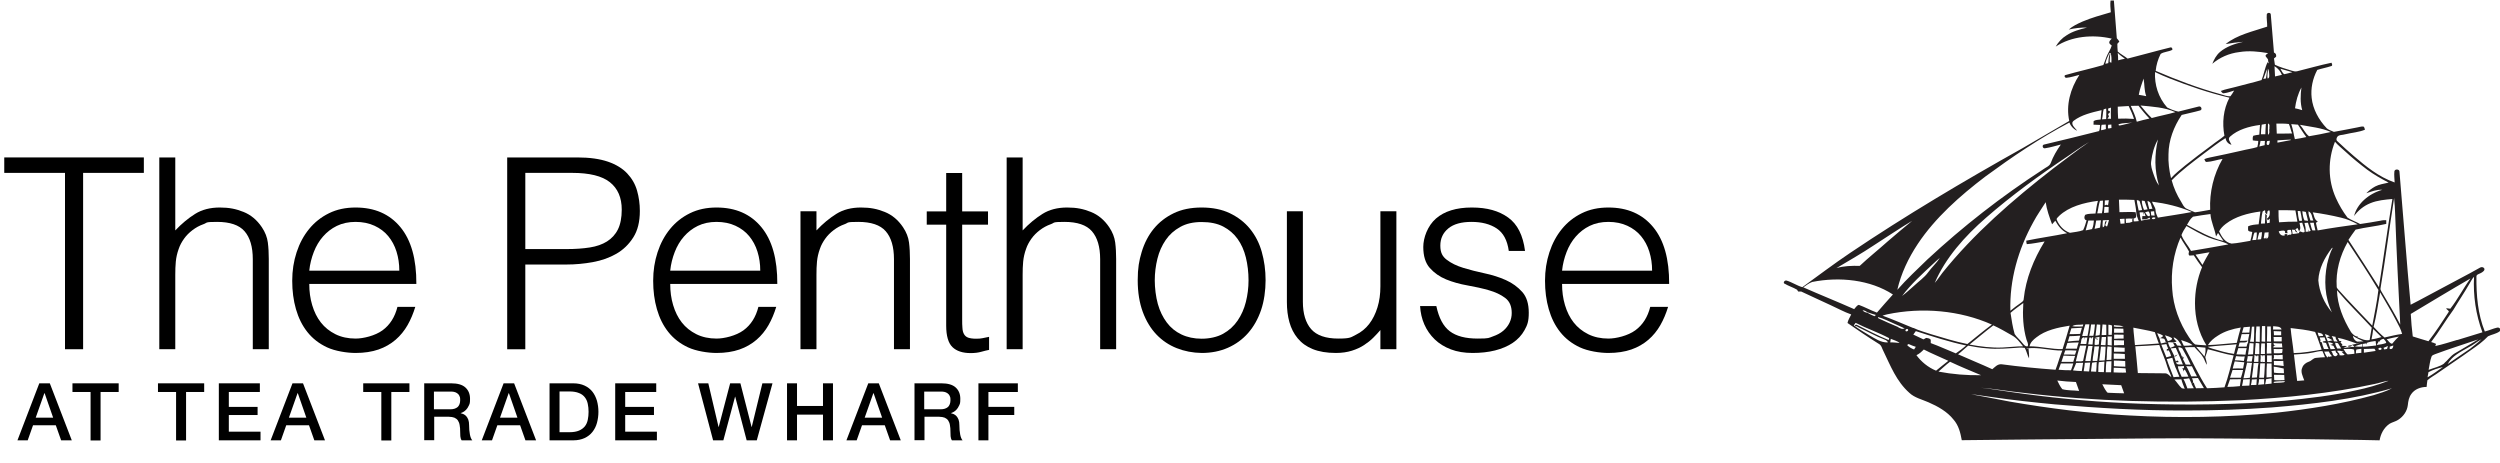 <?xml version="1.0" encoding="UTF-8"?>
<svg xmlns="http://www.w3.org/2000/svg" version="1.1" viewBox="0 0 1877 347.9">
  <defs>
    <style>
      .cls-1 {
        fill: #231f20;
      }

      .cls-2 {
        isolation: isolate;
      }
    </style>
  </defs>
  <!-- Generator: Adobe Illustrator 28.6.0, SVG Export Plug-In . SVG Version: 1.2.0 Build 709)  -->
  <g>
    <g id="Layer_1">
      <g>
        <path class="cls-1" d="M1708.1,259.2c.3,0,.7-.1,1.1,0-.4,0-.8.1-1.1,0Z"/>
        <path class="cls-1" d="M1339.6,212.8c3,1.9,6.6,2.9,9.6,4.7.2.3.7,1,.9,1.4.8,0,1.6,0,2.3,0,7.3,3.5,14.8,6.8,22.2,10.3,5.1,2.3,9.9,5,15.3,6.9-1,2.1-2.4,4.2-2.8,6.4,7.6,5.3,15.4,10.6,23.4,15.6,2.3,1.2,2.5,3.7,3.6,5.6,5.3,10.9,9.7,22.6,19.5,31.3,3.8,3.6,9.4,4.9,14.2,7,7.2,3.1,14.2,7.1,18.8,12.9,4,4.5,5.3,10.1,6.3,15.6,30.6-.3,61.2-.7,91.8-.9,33.9-.2,67.8-.8,101.7-.4,20.9.2,41.8.3,62.7.5,19.2.4,38.4.4,57.5.9.8-4.7,3.1-9.5,7.6-12.5,1.9-1.1,4.3-1.6,6.2-2.8,4.2-2.6,6.9-6.8,7.4-11.2.3-2.9.8-5.9,2.7-8.4,2.4-3.4,6.8-5.2,11.4-5.2.2-1.7.3-3.4.6-5,2.5-2.3,5.8-3.9,8.6-6,8-5.6,16.4-11.1,24.3-16.8,4.5-3.1,8.9-6.3,12.6-10.2,2.8-1.4,6.2-1.8,8.7-3.7,1.4-1.2,0-3.3-1.9-2.8-3.1.7-6,2.1-9.2,2.9-5.3-13.1-6.4-27.2-6.3-41.1-.2-1.8,2.2-2.1,3.5-2.9,1.3-.7,3.2-2,2.3-3.5-.7-1-2.2-1.1-3.2-.4-9.8,5.6-20.1,10.7-30.1,16.2-7.3,3.8-14.5,7.9-21.9,11.6-3.1-33.3-5.5-66.7-8.4-100.1-.1-1.8-3.6-2-3.8,0-.3,2.8.1,5.5.2,8.3-12-4.2-21.6-12.1-30.6-19.8-4.1-3.6-8.3-7.2-12.3-11.1-1.2-.8-.8-2.2-.3-3.1,1-2,4.2-1.5,6.2-2.2,4.9-1.2,10.1-1.5,14.7-3.4-.3-.9-.3-1.8-1.1-2.4-1.7-.2-3.2.5-4.8.7-5.8,1.1-11.5,2.3-17.4,3.3-1.8-.8-3.8-1.4-5.3-2.6-6.2-6.5-10.5-14.5-11.4-22.9-.8-7.1.7-14.4,4.2-21,3.4-1.1,6.9-1.7,10.2-2.8,1.7-.3.8-1.7.5-2.6-8.7,1.8-17.2,4.3-25.8,6.4-1.4.4-3-.1-4.3-.5-4.2-1.3-8.5-2.5-12.4-4.4-.3-1.5-.5-3.1-.7-4.7.5-.5,1.1-.9,1.6-1.3.2-1.2,0-2.6-1.6-3.1-.9-9.6-1.5-19.2-2.4-28.7-.1-1.5-2.7-1.5-3,0-.3,3.1.4,6.2.3,9.2-10.7,3.6-22.6,6.1-31.2,13.1,4.4-.8,8.7-1.4,13.2-1.7-6.3,1.4-12.7,3.6-17.4,7.6-2.9,2.5-4.5,5.7-5.8,8.9,5.5-4.7,12.6-7.9,20.3-8.8,7.2-1.2,14.6-.4,21.6.8-.7.5-1.5,1-1.9,1.7-.1,1.5,2.1,2.2,1.9,3.8,0,.9.4,1.6.7,2.3-.3-.2-.8-.7-1.1-1-2.1,4.3-2.7,9-4.5,13.4-6.6,2-13.3,3.4-20,5.3-3.5,1-7.2,1.5-10.6,2.9.6.7,1.1,2,2.4,1.7,2.7-.3,5.1-1.3,7.6-2-.9,1.5-1.7,2.9-2.8,4.3-2.5.2-4.8-.9-7.1-1.5-16.9-4.6-33.2-10.8-49-17.6.4-4.4,1.7-8.7,3.7-12.7,2.4-1.7,6.1-1.6,8.8-3.1.2-.7-.3-2.1-1.4-1.8-10.7,2.6-21.4,5.7-32.2,8.4-2.3-1.9-5.2-3.3-7.4-5.3-.3-2-.2-3.9-.3-5.8.5-.5,1-1.2,1.5-1.7-.5-.9-1.2-1.7-1.9-2.5-.7-9.4-1.4-18.9-2.2-28.3h-2.5c-.4,3,0,5.8.2,8.8-7.2,2.1-14.5,4.1-21.3,7-3.8,1.7-7.4,3.4-10.3,6,4.5-1.1,9.2-1.6,13.8-1.5-5.4,1.3-10.9,2.8-15.4,5.8-3.5,2.1-6.3,5.2-8.2,8.5,11.8-7.9,28-9.3,42.1-6-.8.9-1.9,1.7-1.9,3,.1,1,1.2,1.5,1.9,2.2-.9,3.1-3,5.8-4.1,8.8-.8,1.9-1.3,3.9-2.2,5.8-9.3,2.7-18.9,4.8-28.3,7.5-1.5.2-.7,2.3.6,2.1,3.3-.3,6.5-1.4,9.7-2.2-6.8,10.4-10.2,22.8-7.6,34.6-11.8,6.8-23.3,13.6-35,20.4-44.3,24.8-88,50.7-129.7,78.8-12.2,8.2-23.9,17.1-35.7,25.6-4.2-1.2-7.8-3.8-12-5-1.4-.2-2.8,1.7-1.2,2.6h0ZM1844.9,255.2c-5.5,1.6-10.8,3.4-16.5,4.6.1-.4.4-1.2.6-1.6-1.2-.6-2.4-1-3.7-1.4,6-7.9,10.9-16.3,16.7-24.2,3.8-6.4,8.2-12.8,11.9-19.3,1.2-1.8,2-3.9,3.6-5.5-.7,14.1,1.3,28.3,6.3,41.7-6.3,2-12.6,3.9-18.9,5.8h0ZM1837.8,273.2c3.1-5.9,9.8-9.1,15.7-12.5,3.5-1.7,6.2-4.2,9.6-6-2.6,2.6-5.6,4.7-8.5,7.1-5.7,3.7-11.1,7.7-16.8,11.5h0ZM1835.2,272.8c-3.3,2.5-7.8,3.3-11.8,4.9.7-3.3,1-6.8,2.2-10,.4-1,1.7-1.4,2.7-1.8,10.7-4,21.6-7.4,32.4-11.1-5.8,3.6-11.9,7.1-17.8,10.6-3.2,2-5.1,5.1-7.9,7.4h0ZM1822.6,283.3c.3-1.4.5-2.6.7-3.9,3.4-1.7,7-3,10.8-3.8-3.8,2.6-7.4,5.4-11.5,7.7h0ZM1810,235.7c14.9-8.9,29.7-17.9,44.8-26.6-5.4,7.4-9.4,15.4-15.1,22.7-.8-.1-2.2-.3-3-.4-.1,1.2,2.6,1.8,1.7,2.9-4.8,7.4-9.6,14.8-15.1,21.9-3.9-1.2-7.9-2.3-11.8-3.6-.7-5.6-1.2-11.2-1.5-16.9h0ZM1435.9,165.6c-6.3,5.2-12.6,10.4-18.8,15.8-6.8,6.1-14.1,11.9-20.8,18.2-5.9-.1-11.9,0-17.5,1.7,9.4-5.6,18.9-11,27.9-17,9.7-6.2,19.2-12.7,29.1-18.6ZM1577.9,82.5c-.4,2.4-.5,4.8-.7,7.2-1.8.3-3.8.2-5.3,1.2-.1.9-.1,1.8-.1,2.7,1.7.1,3.2.2,4.9.2,0,1.5-.1,3.1-.7,4.6-13.7,3.4-27.4,6.9-41.2,10.1-1.9.2-1.3,3.3.7,2.8,4-.6,7.9-1.8,11.8-2.8-3.1,4.4-5.8,9-7.6,13.9-.9,2.4-3.8,3.3-5.9,4.9-31.2,20.2-60.1,42.8-86.6,67.4-7.7,7.5-15.7,14.9-22.7,22.9,2.8-12.2,8.3-23.8,15.4-34.5,13-19.5,31.4-35.9,50.9-50.7,19.9-14.6,40.5-28.6,62.9-40.4.9,2.5,2.8,4.6,5.3,6l.3-.2c-1.7-2-5.2-5-2.3-7.2,5.8-4.4,13.6-6.2,20.9-7.9h0ZM1713.1,253v3.3c-1.9,0-4,0-5.9,0,0-1.1-.1-2.2-.2-3.3,2,0,4,0,6.1,0h0ZM1707.3,251.7c0-1-.1-2-.2-3.1,1.9.1,3.8.2,5.6.2,0,1,0,2,0,2.9-1.9,0-3.7,0-5.5,0h0ZM1708.2,259.3c-.9,0-1.3-.7-1.2-1.7,2.1.2,4.2.3,6.3.3,0,1,.2,2,.3,3-2.2,0-4.5,0-6.8,0,0-.9.6-1.4,1.4-1.5h0ZM1714.6,276.7c.1,1.2.1,2.3.2,3.5-2.5,0-5.1,0-7.5-.4,0-1.5-.1-3-.2-4.5,2.6.2,5.1.9,7.5,1.4h0ZM1707.3,274.1c0-1,0-2.1-.1-3.1,2.3,0,4.7.1,7.1,0,0,1.2.2,2.5.3,3.8-2.4-.3-4.8-.6-7.2-.7h0ZM1715,281.5c0,1.3.1,2.6.2,3.9-2.6,0-5.2.3-7.7,0,0-1.4-.1-2.7-.2-4,2.5,0,5.1,0,7.7.1ZM1715.6,286.3l-.8.7c-2.6.4-5.3.4-7.9.5.1-.2.4-.6.6-.9,2.7-.4,5.4-.4,8.1-.4h0ZM1706.8,269.7c.7-.9.5-2,.4-3.1,2.2.1,4.5,0,6.6-.2,0,1.1,0,2.3.1,3.4-2.4,0-4.8-.3-7.2-.1h0ZM1713.4,265c-2,.4-4.1.2-6.2.2,0-1.1,0-2.1-.1-3.2,2.2.1,4.5.2,6.6,0,0,1,0,2-.3,3h0ZM1711.1,173.6c1.7-.4,5.3-1.4,4.5,1.4.7,0,1.3,0,1.9.1,0-.5-.3-1.4-.4-1.9l1.1-.6h1.8c.1,1.3,1.7,4.1-1.2,3.6-.4.1-1.2.4-1.7.6l.3-1c-.7,0-1.4,0-2.2,0l.3.9c-2.5.9-4.3-1.2-4.6-3.1h0ZM1730,285.6c-1.7.1-3.5.2-5.3.4-.8-6.6-1.7-13.2-2.4-19.8,4.8-.4,9.5-.5,14.2-1.5,2.4-.5,4.8-1.2,7.2-1.1.6,1.5,1.4,3.1,1.9,4.6-2.2.1-4.5.2-6.8.5-2.2.2-3.2,2.2-5.2,2.8-2.3.8-4.3,2.3-5,4.4-1.6,3.1.3,6.5,1.4,9.6h0ZM1768,260.1c1.7-.9,3.7-1.4,5.6-1.9v2.1c-1.9,0-3.8,0-5.6-.2ZM1769.1,262.5c1.2-.4,2.5-.4,3.8-.6,0,1,0,2,0,3-1.4.1-2.7.3-4.1.4,0-1,.1-2,.3-2.8h0ZM1774,260.3v-2.1c.5,0,1.6-.2,2.2-.4.2.2.5.7.7.9,0-.3-.1-.9-.1-1.2,2.1-.9,4.5-1.2,6.8-1.5.1,1.1.3,2.3.4,3.4-3.2.2-6.5.9-9.9.9h0ZM1774.9,262c2.6,0,5.2-.2,7.8-.2.4.5.7,1,.9,1.7-3,.5-5.8.9-8.8,1.3,0-.9,0-1.8,0-2.7h0ZM1755.1,256.5c-.9,0-1.9-.1-2.8-.2-.4-1.4-.8-2.8-1.7-4,1,.2,1.9.4,3,.6-.3,1.4.9,2.5,1.5,3.6h0ZM1741.7,253.4c1.2,0,2.4,0,3.6-.1.3.9.6,1.8.9,2.7-.5,0-1.6.3-2.2.4,0,.2,0,.4,0,.6.8.2,1.7.4,2.4.5.5,1.5,1.2,3,1.9,4.5-1.2.2-2.4,0-3.5,0-.7-1.7-1.2-3.3-1.6-5-.4-.1-.9-.3-1.2-.4.6-1-.1-2.1-.4-3.2h0ZM1749.6,258.8c.7.5,1.6.5,2.4.9.3.8.8,1.6,1.2,2.3-1.2,0-2.2.2-3.4.2-.5-1.8-1.4-3.5-1.9-5.3,1.3.3,2.7.2,3.8,1.2-.4.5-1.3.7-2,.7h0ZM1746.9,253.1c1.5.7,3,1.5,4.4,2.4-1.2.3-2.4.6-3.6.8-.7-1.8-1.5-3.7-2.2-5.5,1.4.4,2.7.9,3.9,1.7-.6.2-1.9.5-2.5.7h0ZM1741,252.5c-.4-.9-.7-1.9-.9-2.8,1.8.3,4,.6,4.1,2.5-1.1,0-2.2.2-3.2.3ZM1740.6,210.4c.4-8.7,4.7-17,10.2-24.2.1,0,.4-.2.6-.2-2.1,3.9-3.2,8.1-4.2,12.2-2.4,12.1-1.9,24.8,3.6,36.3-5.9-7-9.5-15.5-10.2-24h0ZM1755.3,257.6c.9,1.4,1.7,2.7,2.5,4.1h-3c-.7-1.4-1.6-2.8-1.5-4.4.7.1,1.4.2,2,.4h0ZM1754.6,217.9c8.2,9.8,17.4,18.7,26.1,28.1-.6,3.1-1,6.2-1.6,9.3-3.4.7-6.3-1-9.2-2.1,0-.1.4-.4.5-.5-2.3,0-4-1.8-5.2-3.3-6-9.8-10.3-20.5-10.6-31.5h0ZM1769.7,256.5c-1.9-.9-2.9-2.6-3.2-4.4,2.4,1.7,5.3,2.9,8,4.2-1.6,0-3.2.1-4.8.2ZM1765.8,258.9c.6.5,1.7.7,1.8,1.5-2.7,0-5.4.6-8.2.9.9-.5,1.9-.9,2.7-1.5-1.4-.2-3-.1-4.4,0,2.3-.5,0-1.9-.5-2.8.3-.4.6-.7.9-1-.4,0-1.2,0-1.7,0-.4-.8-.7-1.6-1.2-2.4,4.9.9,9.4,2.7,14,4.2,1.2-.2,2.3-.4,3.5-.6-2.3.5-4.6,1.1-6.9,1.7h0ZM1767.7,265.6c-1.7.2-3.3.4-5.1.5-1.4-1-2.2-2.6-3.1-4.1,2.6.2,5.4-.5,7.9.5.2,1,.3,2.1.3,3.1h0ZM1758,264.1c.8.8,1.6,1.5,2.4,2.3-1.2.5-2.5.5-3.8.4,0-.4-.3-1.2-.4-1.5-.7-.5-1.2-1.2-1.5-1.9,1.8-.3,3.5.1,5.1.9-.4,0-1.4-.1-1.8,0h0ZM1754.4,267.1c-1.7,1.2-3.1-.8-3.2-2.1-.3-.5-.6-.9-.9-1.4,1.1-.1,2.2-.3,3.2-.4,0,.4.3,1.2.4,1.5,1.1.5,1.8,1.7.4,2.3h0ZM1751,267.4c-.9.2-1.7.4-2.6.6,0-.2-.2-.7-.3-.9l-.4,1.4c-1.6-1.2-1.9-3-2.7-4.5,1.2,0,2.4,0,3.5-.1.5,1.3,1.4,2.5,2.4,3.6h0ZM1722.1,265c-.6-6.3-1.8-12.5-2.3-18.7,6.1.7,12.4,1.4,18.4,2.9,2,4.4,3.2,8.9,4.9,13.3-7,1.2-13.9,2.5-21,2.6h0ZM1736.2,173.1c-.9-1.8-1.2-3.9-1.8-5.8.9,0,1.9,0,2.8-.1.2,2,.9,3.9,1.2,5.8-.5,0-1.6,0-2.2,0ZM1728.5,167.1c.5,2.4,1.9,4.6,1.8,7-1.7,1.5-4-2.1-4.2.9-1.6.3-3.2.6-4.8.7-.2-1.1-.4-2.2-.5-3.3.6,0,1.7.1,2.3.2-.1,1.2.8,1.7,1.9,2-.5-.8-1.1-1.6-1.7-2.3.6,0,1.4-1.8,1.9-.7.2.5.7,1.5.9,2,1.7-1.8.7-4.1.4-6.2.6,0,1.6-.1,2-.2h0ZM1726.4,166c-.8-2.5-1.1-5-1.3-7.6.5,0,1.5.1,2,.1.5,2.4,1,4.8,1.3,7.2-.5,0-1.5.2-2,.2ZM1710.7,157.8c4.2,0,8.4,0,12.7.2.4,2.8,1.1,5.6,1.5,8.4-4.6,0-9.2.1-13.8.5-.4-3-.4-6.1-.4-9.2h0ZM1709.9,107.1c0-.4,0-1.2,0-1.7,3.3-.2,6.6-.5,10-.6v.4c-3.2.6-6.6,1.2-10,1.9h0ZM1709.4,100.4c0-2.5-.3-5-.3-7.6,3.1,0,6.3-.1,9.4.3,1.1,2.3,1.4,4.8,2.4,7.1-3.8,0-7.6.2-11.5.1ZM1720.2,93.2c1.7.1,3.4.2,5.1.4,2.1,3.1,4,6.3,6.3,9.3-2.8.6-5.7,1.2-8.6,1.6-1-3.8-1.4-7.6-2.7-11.2h0ZM1732.9,165.8c-.9-.1-1.8-.2-2.7-.3-1.1-2.2-1.4-4.6-1.6-6.9.9.1,1.7.3,2.6.5.7,2.3,1.1,4.6,1.7,6.8ZM1734.9,173.3l-1.2.5c0-.4-.3-1.2-.4-1.5,0,.4,0,1.2,0,1.6-.5,0-1.6.1-2.2.1.2-2.2-.3-4.4-.9-6.6.7,0,1.9-.1,2.6-.2.5,2.1,1.4,4.1,2,6.1h0ZM1733.2,158.6c2.9,1.4,2.5,4.7,3.7,7-.5,0-1.6,0-2.2,0-.7-2.3-1.7-4.6-1.5-6.9h0ZM1736.3,159.4c7.2,1,14.3,2.3,21.3,4,4.5,1,8.7,2.9,12.6,5-10.1,1.4-20.1,2.8-30.1,4.6-.4-1.9-1-3.8-1.3-5.7.4-.2,1-.7,1.4-1-2.8-1.4-2.7-4.6-3.8-6.9ZM1762.6,181.6c7.9,11.9,15.8,23.9,23.1,36.1-1,9-3,17.9-4.6,26.8-8.6-9.1-17.4-18-25.7-27.3-.4-.6-1-1.1-1-1.8-.8-11.7,2.4-23.4,8.3-33.8h0ZM1781.8,247c2,2.1,4.2,4.1,6.2,6.1-2.4.7-4.9,1.4-7.5,1.7.6-2.6,1-5.2,1.3-7.8ZM1789.7,254.4c.6,1,2,1.9,1.8,3.1-2.2.9-4.7,1.2-7.1,1.5.6-1,1.2-2.1,1.8-3.1,0,.3.2.9.3,1.2,0-1.6,1.4-2.5,3.2-2.7h0ZM1787.8,261.3c1.1,1-1.1,2-1.9,1.1-.9-1,1.2-1.7,1.9-1.1ZM1792.8,259.8c-.1.7-.4,1.5-.6,2.2-.7.1-1.4.2-2,.4-.2-.4-.4-.8-.7-1.2,1.1-.4,2.2-.9,3.2-1.4h0ZM1793.1,286c-7.7,3-15.8,5.3-24,7-17.7,4-35.9,6.1-54.1,7.9-35.9,3-72,3.4-108.1,2.2-29.2-1-58.3-3.5-87.2-7.4-10.9-1.4-21.6-3.3-32.5-4.6,10.9.9,21.6,2.8,32.5,3.9,53.6,6.5,108.1,7.8,162.2,5.5,34-1.8,67.9-5.1,100.9-12.2,3.5-.7,6.7-1.9,10.2-2.4h0ZM1701.7,179.2c-.1-.4-.4-1-.4-1.4.1,1.2-.4,1.5-1.7,1,.2-1.4.5-2.8.7-4.2.9,0,1.9-.2,3-.2-.4,1.6.5,3.8-1.4,4.8h0ZM1702,164.2c.2.4.5.8.7,1.2.4-.4,1.2-1,1.5-1.3,0,1,0,2.1-.1,3.1-.7.1-1.4.3-2,.4-.3-1.9-.5-3.9-.1-5.8-.4-.4-.8-.9-1.2-1.4,0,2.5-.2,4.9-.3,7.4-1,0-1.9,0-3,.1.4-2.9.4-5.8,1.2-8.7,0-.8,1.2-.9,1.9-1.4,0,.5.1,1.5.2,2,.4.4.9.7,1.3,1.2.3-.9-.2-3.4,1.9-2.9.4,2.2.2,4.6-1.9,6h0ZM1602.5,150.1c.5,3.1,1.2,6.1,1.4,9.3,0,2.3,1.2,4.4,1.9,6.6-1.3,0-2.6.4-3.8.2,0-.7-.1-1.5-.1-2.2,3.1-.2,1.6-3.1,1.5-4.7-4-.3-8.1,0-12.1,0-.2-3.1-.2-6.3-.4-9.4,3.8,0,7.7,0,11.5.2h0ZM1591.6,94.2c-.9,0-1.2-.2-.8-1,3.3-1,6.8-.7,10.2-1.2-3.2.6-6.3,1.7-9.4,2.2ZM1594.7,255.7c0,1.2,0,2.3,0,3.4-2.5,0-5,0-7.5.2,0-1.3,0-2.6,0-3.9,2.5.1,5.1.2,7.5.2ZM1587.3,254.4c0-1.1,0-2.1,0-3.2,2.4,0,4.8.1,7.1.1v2.9c-2.4,0-4.8,0-7.2.2h0ZM1595.2,261v3.1c-2.7,0-5.3,0-8,0,0-1.1,0-2.3,0-3.4,2.7.1,5.3.2,7.9.4ZM1587.2,249.8c0-1,0-2.1.1-3.2,2.3.1,4.6.2,6.9.2,0,1,.1,2,.2,3-2.4,0-4.9,0-7.3,0h0ZM1592.1,168c-.1-1.2-.4-2.3-.5-3.6,1.2,0,2.3-.2,3.5-.2,0,1.2,0,2.4,0,3.6-.9,0-1.9.2-2.9.2h0ZM1595.7,275.3c-2.8,0-5.7-.2-8.6-.4,0-1.4,0-2.8,0-4.2,2.8,0,5.7.2,8.5.4,0,1.4.1,2.8.1,4.2h0ZM1600.9,164.8c0,.4,0,1.3.1,1.7-.7.2-1.4.4-2.1.7-.9,0-1.7.2-2.7.2,0-1-.1-2.1-.2-3.2,1.9-.2,3.7-.2,5.5,0l-.7.6h0ZM1645.6,288.7c.5.9,1,1.8,1.5,2.8-1.6,0-3.2,0-4.8.1-.9-2.4-1.7-4.8-3-7.1,1.4,0,2.9-.2,4.3-.5.7,1.5,1.4,3.1,2.1,4.6,1.3-1.5.9-3.1,0-4.6,1.5,0,3-.1,4.5-.2,1.4,2.5,3,5.1,4.5,7.6-1.9,0-3.9.1-5.9.1-.7-1.4-1.4-2.8-1.7-4.4-.5.5-1.1,1-1.7,1.5h0ZM1699.8,288.5c-1.5.1-3,.2-4.4.4.4-1.4.7-2.8.7-4.2h3.8c0,1.2,0,2.5,0,3.8ZM1700.6,265.8h-3.2c0-2.7.2-5.4.4-8h2.7c0,2.7,0,5.4,0,8ZM1700.7,256.6c-.9,0-1.7-.1-2.7-.2,0-3.9.2-7.7.3-11.6h2.4c0,3.9,0,7.9,0,11.7h0ZM1700.6,271.8c-.4,0-1.2,0-1.6,0,0-.4-.1-1-.2-1.4v1.5c-.4,0-1.3-.2-1.7-.4.1-1.6.4-3.2.1-4.8.4,0,1.2.1,1.6.1v1.3c0-.3.2-1,.3-1.3h1.4c0,1.6,0,3.2,0,4.9h0ZM1700.5,272.8c-.3,3.6-.2,7.2-.7,10.8h-3.6c.3-3.6.7-7.2.8-10.8,1.2,0,2.3,0,3.5,0ZM1621.6,253.9c1.1,0,2.1.2,3.1.4.9.6.9,1.7,1.3,2.5.3,0,.8,0,1.1,0-1.6.4-3.1.7-4.7,1.1-.4-1.3-.7-2.6-1.1-4-.7-1.2-1.2-2.5-1.7-3.8,1.5.4,3,1,4.2,1.7,0,.3-.1.8-.1,1-.7.4-1.4.9-2.1,1.2h0ZM1635.1,266.1c-.9.4-1.8.8-2.6,1.3-.9-1.9-1.9-3.9-2.8-5.8,1.3-.1,2.6-.2,3.9-.4,1.7,4.2,3.8,8.2,5.3,12.5-1.7-.4-4.8.8-5.1-1.7.7-.1,2.3.4,1.7-.7-.4-1-1.4-.4-1.9.1-.4-1.2-.9-2.5-1.3-3.8.3,0,.9-.1,1.3-.1.5-.5,1-1,1.5-1.5h0ZM1634.2,256c-1.5-.4-1.9-1.7-2.3-2.8,3.2,1.2,4.6,3.9,6,6.4-1.1,0-2.2,0-3.3-.2-.4-.6-.7-1.2-1.1-1.8-.5-.1-1.5-.2-2-.3.3.6.9,1.8,1.3,2.5-1.1.5-2.2.9-3.3,1.4-.9-1.2-1.3-2.7-1.8-4.1,2.2-.5,5,.8,6.6-1.1h0ZM1637.6,255.3c3,1.2,6.3,1.8,8.6,3.9-2.2.3-4.4.4-6.6.4-.7-1.4-1.4-2.8-2-4.3h0ZM1644.8,273.8c-1.2,0-2.5,0-3.8-.1-.7-1.4-1.3-2.8-2.1-4.2.4-.4.7-.7,1-1-.5-.1-1.4-.3-1.9-.4.3-.2.9-.7,1.3-.9-.3,0-.9.3-1.2.4-.6-1.8-1.3-3.5-2.3-5.2,0-.4-.2-1.2-.3-1.7,1.4.1,3,.4,3.4,1.7,2.2,3.7,4.1,7.5,5.9,11.4h0ZM1645.7,275c1.2,2.6,2.5,5.1,3.8,7.6-1.4,0-2.9-.1-4.3,0-1.3-2.6-2.2-5.2-3.8-7.7,1.4.1,2.8.2,4.2.1h0ZM1643.2,282.8c-1.7,0-3.5,0-5.2.1-1.1-2.6-2.6-5.2-2.9-7.9,1.5,0,3.1,0,4.6-.2v1.7c-.2,0-.8-.2-1.2-.2.4.9.9,1.8,1,2.7.3-.5.1-1.5.9-1.5,1.1,1.7,1.9,3.5,2.7,5.4h0ZM1630.2,267.3c-1.2.3-2.4.7-3.7,1-1.4-3.2-2.4-6.4-3.8-9.5,1.3-.1,2.6-.2,3.8-.5.5,1.2.8,2.4,1.4,3.5-1.4.2-1.4,1.2-.7,2l.4-1.1c1.7,1.2,1.9,3,2.5,4.7h0ZM1625.4,251.7c1.9.6,3.9,1.1,5.4,2.3,0,1.5-1.9,1.7-3.2,2.2-.7-1.5-1.5-3.1-2.2-4.6ZM1637.1,178.2c1.8,3.7,4.5,7,6.4,10.6-.1,1-.8,2.3.4,3.1,1.1,0,2.1-.1,3.2-.2,1.9,3,4,6,6.2,8.9-3.6,8.7-5.3,17.9-5.3,27.1,0,10.9,2.6,21.9,8.6,31.6-2.8-.3-5.7-.2-8.5-.7-2-1.4-3.2-3.4-4.6-5.4-7.3-10.9-11.8-23.4-12.6-36-1.1-13.2.9-26.6,6.3-39h0ZM1655.8,261c.3,2.3,0,4.5-.7,6.7-1.9-2.5-4.2-4.8-6.2-7.3,2.3.2,4.6.4,6.9.6h0ZM1685.9,266.3c-2.2-.2-4.5-.2-6.8-.2.5-1.6,1-3.1,1.4-4.7,2.1,0,4.2,0,6.3,0-.4,1.6-.7,3.3-.9,4.9h0ZM1687.6,267.4h3.7c-.2,1.4-.4,2.7-.7,4.1-1.2,0-2.4-.1-3.8-.1.4-1.3.7-2.6.8-3.9h0ZM1685.4,267.5c-.3,1.2-.5,2.3-.7,3.5-2.2-.3-4.5-.5-6.8-.5.3-1,.7-2.1.9-3.1,2.2.2,4.4.4,6.6.2ZM1685,272.1c-.3,1.5-.6,3.1-.9,4.6-2.6-.1-5.2-.2-7.8,0,.4-1.8,1-3.6,1.5-5.4,2.4.2,4.8.6,7.2.7h0ZM1677.3,265.7c-5.6-.7-10.9-2.4-16.2-3.9-1.2-.4-2.4-.7-3.5-1.4,7.1-.9,14.4-1.2,21.6-1.9-.7,2.4-1.4,4.8-1.9,7.2h0ZM1653.6,198.9c-1.6-2.6-3.5-5.1-5.2-7.7,3.5-.6,7.1-1.2,10.5-1.8-1.9,3.1-3.6,6.3-5.3,9.5h0ZM1637.8,176.6c.9-2.4,2.3-4.7,3.8-6.9,5.4,3,10.7,6.2,16.6,8.6,4.8,2,10.4,2.7,14.9,5.2-9.3,1.8-18.8,3.3-28.1,4.9-2.1-4.1-5.6-7.6-7.1-11.8h0ZM1682.4,245.9c-1.2,3.8-2,7.6-3,11.5-7.2.5-14.4,1.5-21.7,1.7,1.7-2.9,4.4-5.2,7.5-7.1,5-3.3,11.1-5.1,17.2-6.1h0ZM1683,250.9c1.9,0,3.8,0,5.8-.1-.3,2-1.1,4.1-.9,6.1-.5,1.1-1,2.2-1.2,3.4-2,0-4,0-6.1,0,.3-1,.6-2.1.9-3.1,2-.4,5.2.7,6.1-1.5-1.9.2-4,.2-5.9.2.5-1.7,1-3.4,1.3-5h0ZM1683.3,249.8c.4-1.4.8-2.8,1.2-4.1,1.6-.1,3.2-.2,4.8-.4-.1,1.5-.3,2.9-.5,4.4-1.8,0-3.7,0-5.5.1h0ZM1692,257.9c-.2,2.7-.1,5.4-.4,8.1-1.3,0-2.5.1-3.8.2.4-2.9.9-5.7,1.2-8.6,1,0,2,.2,3,.2h0ZM1689.3,256.5c.9-3.7.9-7.5,1.4-11.2.4,0,1.4-.1,1.8-.1,0,3.8-.1,7.7-.3,11.5-.9-.1-1.9-.2-3-.2h0ZM1696.2,265.9c-.8,0-2.4,0-3.2,0,0-2.8.3-5.6.6-8.4.9,0,1.8.2,2.7.3,0,2.6,0,5.4,0,8h0ZM1695.7,267.1c0,1.5-.1,3.1-.1,4.6-1.2,0-2.2,0-3.3,0,.1-1.7.3-3.5.4-5.2.8.4,1.5.9,2.2,1.4l-.7-.9h1.5ZM1691,180.3c.7-1.8.7-3.9,1.7-5.7.4,0,1.2-.1,1.7-.1.1,1.9-.1,3.8-.4,5.6-.9,0-1.9.1-3,.2h0ZM1696.6,245c.2,3.9,0,7.8,0,11.7-.8,0-2.2-.1-3-.2,0-3.8.1-7.6.5-11.4.8,0,1.6,0,2.4,0h0ZM1694.5,283.4c-1.3,0-2.5.1-3.8.2.4-3.7,1.2-7.3,1.3-11,1.2,0,2.4,0,3.7,0-.8,3.6-.7,7.2-1.2,10.9h0ZM1694.4,284.7c-.1,1.4-.2,2.8-.3,4.3-1.4,0-2.7,0-4.1.1.4-1.4.5-2.8.7-4.2,1.2,0,2.4,0,3.8-.2ZM1689.2,283.6c-1.6.2-3.2.4-4.8.4,1-3.9,1.7-7.8,2.7-11.7,1.2,0,2.4.2,3.7.2-.7,3.7-.9,7.4-1.6,11.1h0ZM1689.2,284.8c0,1.6-.2,3.1-.4,4.7-1.8,0-3.7.2-5.5.2.4-1.6.7-3.2.9-4.8,1.6,0,3.2-.1,4.9-.2h0ZM1682.5,283.6c-2.7,0-5.4,0-8.2,0,.6-2,1.2-3.9,1.9-5.8,2.6,0,5.3,0,7.9,0-.5,2-.9,3.9-1.6,5.8h0ZM1682.5,284.7c-.2,1.7-.5,3.5-.8,5.2-3.1.4-6.3.5-9.4.6.7-1.9,1.4-3.8,2-5.7,2.7,0,5.5-.1,8.2-.1h0ZM1670.1,290.8c-4.2.4-8.5.5-12.8.7l-.4-.2c-6.3-9.8-11-20.3-16.6-30.5,2.4-.2,4.8-.2,7.3-.2,2.2,2.6,5,4.9,6.6,7.8,1.1,1.8,1.5,3.8,2.7,5.5,0-2-.7-3.9-1.2-5.8.7-1.9,1.4-3.9,1.9-5.9,6.5,1.5,12.8,3.7,19.4,4.7-2.2,8-4,16.2-6.9,24h0ZM1640.3,291.9c-.5-.1-1.6-.3-2.2-.4-2.2-2-3.6-4.5-5.6-6.6,1.7,0,3.5-.1,5.3-.1.5,2.4,1.6,4.7,2.5,7.1h0ZM1631.9,283.2c-1.6-4.5-3.7-9-5.1-13.6,1.4-.3,2.8-.6,4.2-1,.6,2.5,1.4,4.9,2.3,7.2,1.2,2.3,1.9,4.8,3,7.1-1.5,0-3,.1-4.5.3h0ZM1630.3,283.2c-1.5-1-2.5-2.8-4.6-2.9-6.9-.2-13.8,0-20.6-.2-.5-6.7-1.3-13.4-1.9-20.1,6-.3,12-.5,18-1,1.9,5.5,4.5,10.9,6.1,16.6.7,2.6,2.3,5,3,7.6h0ZM1602.9,259c-.3-4.4-1-8.7-1.2-13,5.4,1.2,10.9,1.9,16.2,3.4,1,2.8,1.8,5.7,3,8.5-6,.5-12,.8-18,1.2h0ZM1618.2,163.4c.5,1.2-2.5,1.7-2.6.4.5-.7,1.8-.7,2.6-.4ZM1615.1,161.6c0-.9-.2-1.8-.3-2.8.7,0,1.9-.2,2.5-.2.1,1.1.3,2.1.4,3.3-.9,0-1.7-.2-2.7-.2h0ZM1609.2,161.7c.4-.7.7-1.5,1.1-2.2,0,.9,0,1.9.7,2.7h-2.5c0,.6-.1,1.8-.2,2.5,1.9,0,4,0,5.4-1.4.2.3.5.9.7,1.2-2.3.2-4.6.7-6.9,1.2-.6-2.1-.9-4.2-1.1-6.3h3c0,.6,0,1.7,0,2.2h0ZM1610.5,159.5c.9-.2,1.9-1,2.9-.6.3,1.1,1.4,2.3.4,3.4-1.9.3-2.3-1.8-3.3-2.8h0ZM1604.3,150.2c.7.3,2,.2,2.2,1.1.7,2.1,1.3,4.3,1.8,6.4-.9.1-1.7.2-2.6.4-.4-2.6-1.3-5.2-1.4-7.9h0ZM1608.2,150.6c.5,0,1.5.2,2,.3.7,2.1,1.4,4.2,2.2,6.3-.9.2-1.8.3-2.7.4-.9-2.3-1.7-4.6-1.6-7.1h0ZM1612.2,150.9c3.2.4,2.8,3.8,3.9,5.8-.8.1-1.7.2-2.4.3-.5-2-1.2-4.1-1.4-6.1h0ZM1621,139.3c-2.1-2.6-3.1-5.7-4.2-8.7-1-3.1-2.2-6.2-1.7-9.4.7-5.7,2.2-11.4,5.1-16.5-2.7,11.4-2.7,23.3.8,34.7ZM1615.5,88.6c-3.1-2.9-5.8-6.2-8.4-9.4,8.9.9,18.1,1.3,26.2,5-5.8,1.7-11.9,2.8-17.7,4.4h0ZM1645.5,159.2c-8.4,1.6-16.9,2.8-25.4,4.2-.7-1.8-1.7-3.5-1.7-5.4,0-2.4-2.1-4.3-2.6-6.6,10.2,1.3,20.4,3.7,29.7,7.7h0ZM1646.4,162.7c4.3-.8,8.8-1.4,13.2-2,.4,5.8,3.2,11.1,4.2,16.8.5-.9,1-1.8,1.5-2.6,1.4,2,2.7,4,4.1,6-10-2.3-18.7-7.4-27.4-12.1,1.3-2.1,2.3-4.4,4.4-6h0ZM1666,173.9c1.1-2.3,3-4.2,5.1-5.8,7.1-5.5,16.7-8.1,26-9.3-.5,3.2-.9,6.4-1.3,9.6-2.7.2-5.5.4-7.9,1.5,0,1.1-.2,2.2.1,3.3.7.8,2.1.6,3,1-.3,2.3-.8,4.5-1.4,6.6-4.7.7-9.3,1.8-14.1,2.1-5.2-.9-7.5-5.4-9.4-9.2h0ZM1698.3,174.2c0,1.8-.3,3.6-.7,5.4-.9.1-1.8.2-2.7.3.4-1.7.7-3.5,1.3-5.2.7-.2,1.4-.4,2.2-.4h0ZM1701.5,284.7c1.4-.2,2.7-.5,4-.7,0,1.4,0,2.6,0,4-1.6.2-3.2.4-4.8.5.3-1.2.5-2.5.7-3.8h0ZM1585.5,259.4c-1.1-.1-2.1-.2-3.1-.4,0-2.1.1-4.2,0-6.4,1,0,2.1,0,3.2,0-.2,2.2-.1,4.5-.1,6.7ZM1585,89.2c-.9,0-1.8,0-2.7-.1.4-.6.7-1.2,1.1-1.7-.2-.6-.4-1.2-.7-1.8,1.3-.7,2.5-2.2.1-2.5v-1.6c.7-.2,1.4-.4,2.1-.7-.2,2.8,0,5.5,0,8.4h0ZM1580.2,154.1c0-1.2,0-2.4.1-3.6,1,0,1.9-.2,3-.2-.1,1.3-.4,2.6-.6,3.9-.2-.1-.7-.4-.9-.5-.4.1-1.2.4-1.7.5h0ZM1583.2,155.5c0,1.4,0,2.8-.1,4.1-1.2.1-2.2.2-3.4.3,0-1.5.2-3,.3-4.6,1.1,0,2.2.1,3.2.1h0ZM1583.4,165.3c-.5,1.5-.7,3.1-1.4,4.7-.3,0-.8-.2-1-.3,0-.2-.3-.6-.4-.8.5-1,.9-2.1,1.1-3.3-2.2.9-.8,3.3-2.2,4.7l-.7.4c-.4-1.8-.1-3.6,0-5.3,1.6,0,3.1-.1,4.5-.2h0ZM1491.2,163.4c19-16.6,39.9-31.8,61.4-46.2,5.2-3.6,10.4-7.3,15.9-10.6-9.2,6.3-17.9,13.2-26.8,19.8-30.6,23.7-59.9,49.2-83.3,78.4-2,2.5-3.6,5.2-5.8,7.6,8-18.7,22.4-34.9,38.6-49h0ZM1447.7,204.4c-2.9,4-7.2,6.9-10.9,10.4-2.9,2.5-5.6,5.1-8.7,7.4,6.7-8.9,15.2-16.6,23.5-24.3,1.6-1.4,3-2.9,4.8-4.2-2.4,3.8-6,6.9-8.7,10.7h0ZM1550.8,261.9c.5-1.4,1-2.9,1.4-4.4,2.8-.2,5.7-.4,8.5-.4-.6,1.5-1,3.1-1.4,4.7-2.9,0-5.8,0-8.6,0h0ZM1559,263.2c-.4,1-.7,2.1-1.1,3.1-2.8-.1-5.6-.2-8.4-.1.4-1,.7-2.1,1.1-3.1,2.8-.2,5.6,0,8.4.1ZM1552.6,256.3c.4-1.4.8-2.6,1.2-3.9,2.7,0,5.3-.2,8-.4-.3,1.2-.6,2.5-.9,3.7-2.8.1-5.6.4-8.4.7h0ZM1553.8,250.8c.4-1.4.9-2.9,1.4-4.3,2.7-.2,5.3-.3,7.9-.4-.4,1.5-.9,3-1.3,4.6-2.7.2-5.3.1-8.1.2h0ZM1565.4,255.2c0-.5-.3-1.4-.4-1.8h2.2c-.3,1.6-.6,3.3-.8,4.9-1.4,0-3,0-4.4-.1.9-1.7,0-4.6,2.7-5,.3.7.5,1.4.7,2h0ZM1555.7,245c2.3-1.7,5.6-.9,8.4-1.4-.1.5-.3,1-.4,1.5-2.7,0-5.3.3-7.9-.2h0ZM1565.7,243.5h3c-.4,2.9-.7,5.8-1.4,8.7-1.3,0-2.7,0-4,.1.8-2.9,1.4-5.9,2.4-8.8h0ZM1568.7,253.4h1.3v1.2c0-.2.4-.8.4-1l1.2-.6c-.1,1.9-.3,3.8-.5,5.7-1.1,0-2.2-.2-3.3-.2.3-1.7.7-3.4.9-5.1h0ZM1565.9,173c.7-2.5,1.4-4.9,2-7.4h4.2c-.2,2.1-.4,4.4-1.4,6.4-1.6.4-3.2.7-4.8,1h0ZM1572.9,243.6c-.4,2.8-.4,5.7-1.2,8.5h-3.1c.7-2.8,1-5.6,1.4-8.5,1,0,1.9,0,2.9,0ZM1572.6,171.8c.5-2.1.9-4.1,1.2-6.2,1.2,0,2.4-.1,3.6-.2-.3,1.8-.4,3.7-.7,5.5-1.4.3-2.7.6-4,.9h0ZM1576.9,243.7c-.1,2.6,0,5.3-.5,7.9-1,.2-2,.4-3.1.5.3-2.8.7-5.7,1-8.5.8,0,1.7.2,2.6.2h0ZM1576.3,252.8c-.2,2-.4,3.9-.5,5.9-1,0-2.4.7-3.2,0,0-1.5.2-2.9.3-4.4.7.2,1.4.6,2.2.6.1-1-1.9-.6-2.7-1,1.2-.5,2.6-.9,4-1h0ZM1576,260.1c-.7,3.6-.7,7.3-1.4,10.9-1.2,0-2.3,0-3.5,0,.2-3.7,1.2-7.2,1.4-10.9,1.2,0,2.4,0,3.5,0h0ZM1574.2,271.8c0,2.5-.2,4.9-.4,7.3-1.3,0-2.6-.2-3.9-.2.4-2.1.4-4.4.9-6.6,1.1-.2,2.2-.3,3.4-.5h0ZM1569.6,271.1c-1.4,0-2.7,0-4,0,.7-3.8,1.4-7.6,2.3-11.4,1.1,0,2.2,0,3.2.1-.7,3.8-.9,7.5-1.5,11.2ZM1569.3,272.2c-.3,2.2-.4,4.5-.8,6.7-1.4,0-2.7-.1-4.1-.2.4-2.1.7-4.2.9-6.3,1.4,0,2.7-.1,4-.2h0ZM1564,271c-1.7.6-3.7.1-5.5.3.9-3.9,2-7.9,3.2-11.8,1.6,0,3.1,0,4.7,0-.8,3.8-1.6,7.6-2.4,11.4ZM1564,272.4c-.3,2.1-.7,4.1-1,6.2-2.2-.1-4.5-.2-6.6-.5.8-1.8,1.7-3.7,2.4-5.6,1.7,0,3.5-.1,5.3-.1h0ZM1561,293.5c-4.2-.5-8.6-.2-12.6-1.3-1.7-2-2.7-4.3-3.8-6.5,4.6.6,9.3.9,14,1.1.8,2.3,1.6,4.5,2.4,6.7h0ZM1545.6,277.5c.5-1.5,1.1-3.1,1.7-4.6,3.1,0,6.2,0,9.3,0-.5,1.7-1,3.4-1.7,5.1-3.2,0-6.3-.1-9.3-.4h0ZM1547.7,271.7c.5-1.6,1-3.1,1.6-4.7,2.9.2,5.8.2,8.7.2-.6,1.5-.9,3-1.4,4.5-3,0-6,0-8.9,0h0ZM1548.7,262.1c-8.4.2-16.5-2.1-24.9-2.1.5-2.8,2.7-4.9,5.1-6.7,6.8-5.4,16.1-7.4,25-8.8-1.7,5.8-3.4,11.7-5.3,17.6h0ZM1519.4,224.6c0,1.3-1.2,2.1-2.2,2.8-2.7,1.8-5.3,3.9-7.8,5.9-.7-23.1,5.8-45.9,17.3-66.7,2.7-5.1,6.1-9.8,9.2-14.8.8,5.7,2.8,11.2,4.8,16.6.8-.9,1.6-1.8,2.4-2.7,2,3.7,4.7,7.3,8.9,9.4-10.2,2.1-20.6,3.5-30.7,5.6,0,.9.2,1.8.4,2.6,4.5-.3,8.9-1.3,13.4-2-8.3,13.4-14.1,28-15.7,43.1h0ZM1522.4,260c-1.9.4-3-1.4-4-2.5-1.7-2.3-4.2-4.2-5.8-6.7-1.5-5.2-2.3-10.6-3.1-15.9,3-2.7,6.4-5,9.6-7.4-.6,9.2-.2,18.6,2.4,27.5.5,1.7,1.7,3.3.9,4.9h0ZM1518.9,260c-5.1,0-10.2.7-15.2.9-8.4.4-16.8-.7-25-2.2,6-4.8,11.8-9.8,17.9-14.4,4.8,2.2,9.3,4.8,13.8,7.4,3.8,2,6.1,5.4,8.6,8.4ZM1575.1,150.9c-.9,3.1-1.3,6.3-1.8,9.4-2.4.2-5.3,0-7.6.9-1,1.2-1.2,3.9.9,4.2-.7,2.5-1.4,5-2.6,7.4-3,1.2-6.6,1.4-9.9,2-4.8-1.6-8.1-5.6-9.8-9.6-.7-1.3,1-2.1,1.7-3.1,7.4-7,18.5-9.9,29-11.3h0ZM1576.7,150.8c.6,0,1.7-.2,2.2-.2,0,3.1,0,6.3-.8,9.5-1.2,0-2.3,0-3.5.1.8-3.1,1-6.3,2-9.3h0ZM1578.7,243.6c.9,0,1.8.2,2.7.2,0,2.6.1,5.2,0,7.7-1.2,0-2.3.1-3.5.1.2-2.7.3-5.4.7-8.1ZM1585.4,260.5c0,3.2,0,6.4-.2,9.6-1.2,0-2.4.2-3.6.2.4-3.4.1-6.8.7-10.2,1.1.1,2.1.2,3.2.3h0ZM1585.3,271.1c-.1,2.8-.1,5.6-.3,8.4-1.3,0-2.7,0-4,0,.1-2.8.1-5.5.5-8.2,1.3,0,2.5,0,3.8-.1h0ZM1580.9,259.2c-1.2-.1-2.4-.2-3.6-.2.3-2,.5-4,.7-6,1.1,0,2.2,0,3.2,0-.1,2.1-.2,4.2-.4,6.3ZM1580.9,260.3c-.2,3.4-.3,6.9-.7,10.3-1.4,0-2.7.2-4.1.2.6-3.6.8-7.1,1.3-10.6,1.2,0,2.3,0,3.5.1ZM1580,271.5c-.2,2.6-.3,5.3-.4,7.9-1.4,0-2.8-.1-4.2-.1,0-2.5,0-4.9.4-7.4,1.4-.1,2.8-.3,4.2-.4h0ZM1495.8,277.2c-8.5-3.9-17.2-7.4-25.7-11.2,2.7-2,5-4.4,7.6-6.5,4.6.9,9.2,1.7,13.8,2,8.2.9,16.4,0,24.5-.5,1.4-.1,2.8,0,4.2.2,1.4,2.5,1.9,5.4,3.2,7.9.2-2.5-.2-5-.4-7.5-.4.1-1,.3-1.3.4v-.4c8.9-1.2,17.7,1.7,26.7,1.6-2,4.7-3.2,9.6-5.1,14.4-13.6-1-27-2.3-40.4-4.1-3.2-.4-5.3,2.3-7.2,3.8h0ZM1468.4,265.3c-6.3-2.5-12.4-5.4-18.8-7.7,0-.8,0-1.6,0-2.4-.5-1.2-2.2-1.3-3.5-1.5-.6.4-1.3.8-2,1.1-2.5-1.2-5.1-2.4-7.6-3.6.7-.9,1.3-1.7,1.9-2.6,12.5,4,24.9,8.1,37.8,10.8-2.4,2.1-5.1,4.1-7.9,6h0ZM1436.5,246.3c-7.7-3.1-15.3-6.5-23.1-9.3,1.1-.4,2.3-.7,3.5-1,26.2-5.5,54.7-3,78.6,7.7-6.3,4.7-12.3,9.7-18.4,14.6-9.3-1.9-18.3-4.7-27.3-7.4-4.5-1.5-9.1-2.7-13.2-4.7h0ZM1578,93.7c1-.1,2-.2,3-.2,0,1.2,0,2.3.1,3.4-1.2.4-2.4.7-3.6.9,0-1.3,0-2.7.4-4.1h0ZM1579.4,82.1c.7-.2,1.3-.4,1.9-.6.3,2.6,0,5.2,0,7.9-1,0-2.1.1-3.1.2.7-2.5.5-5,1.2-7.4ZM1585.2,47.1c-.3-.1-.9-.4-1.2-.5-.1-2.1.2-4.1.4-6.2h-.4c-.7,2.2-1,4.5-1.1,7-.7.2-1.5.4-2.2.5.5-2.8,1.7-5.3,2.9-7.9.3,0,.8-.1,1.1-.2.7,2.4.7,4.9.5,7.4h0ZM1585.3,96.1c-.8.1-1.5.2-2.3.4-.8-.7-.1-1.9-.2-2.8.8,0,1.6-.1,2.4-.2,0,.9,0,1.7.1,2.6h0ZM1585.5,251.4h-2.5c-.1-2.5,0-5.1,0-7.6.9,0,1.9.2,2.7.6.1,2.3,0,4.7-.2,7.1h0ZM1592.6,289.2c.7,2,1.4,4.1,2.2,6.1-3.9-.2-7.8-.1-11.7-.4-.7,0-1.2-.3-1.4-.8-1.4-1.8-2.3-3.7-3.3-5.6,4.8.2,9.5.4,14.2.7ZM1586.9,279.6c0-1.2,0-2.3.1-3.5,3,0,5.9.3,8.9.5,0,1,.2,2,.4,3.1-3.1.2-6.2,0-9.4-.1ZM1586.9,265.4c2.8,0,5.6.2,8.4.4,0,1.2,0,2.4.1,3.6-2.8,0-5.6,0-8.4,0,0-1.4,0-2.7,0-4h0ZM1594.4,245.3c-2.3.1-4.7.3-7-.1-.7-.1-.2-1.6.6-1,2.2.2,4.5.1,6.4,1.1h0ZM1595.4,44.1c-1.7.3-3.5.7-5.1,1.2,0-1.9-.1-3.8-.3-5.6,1.6,1.7,3.5,3,5.4,4.4ZM1598.2,79.6c1.5,3.1,3,6.3,4,9.7-4-.3-7.9-.4-11.9-.2-.2-3-.3-6-.3-9,2.7-.2,5.4-.4,8.2-.5h0ZM1605.5,79.3c2.6,3.3,5.3,6.6,8.3,9.7-3.2.7-6.4,1.5-9.5,2.4-.9-4.1-2.8-8-4.5-11.9,1.9,0,3.8,0,5.7-.1h0ZM1611.4,72.2c-1.8-.4-3.8-.7-5.6-1,.7-4.1,2.2-8.2,3.6-12.2.8,4.4.4,8.9,2,13.2ZM1673.9,73.3c-4.7,8.9-5.6,19-3.8,28.6-3,2.6-6.5,4.7-9.6,7.2-6.8,4.9-13.3,10-19.8,15.1-3.7,3.1-7.6,6.1-10.7,9.6-1.4-6-2.2-12.1-1.9-18.1.1-10.3,3.9-20.5,9.9-29.4,4.6-1.2,9.4-2.1,13.9-3.4,1.9-.5.8-3.6-1.2-2.9-5.1,1.3-10.2,2.5-15.2,3.8-3-.6-5.8-1.8-8.4-3.1-6.7-7.6-9.6-17.2-9.1-26.6,3.6,1.8,7.3,3.3,11,4.8,14.5,5.7,29.3,10.8,44.7,14.4h0ZM1696.8,93.8c-.1,2.5-.4,4.9-.5,7.3-1.5.2-3.1.4-4.5.8-.6,1.1-.5,2.3-.4,3.5,1.3.3,2.7.3,4.1.4,0,1.5-.3,3.1-.7,4.6-3.8,1.2-7.9,1.7-11.8,2.7-8,1.8-16,3.6-24.1,5.2-1.4.2-2.6.7-3.9,1.2.5.7.4,2,1.7,2.1,4.1-.2,8-1.7,12-2.3-6.8,11.7-9.9,25.1-9.3,38.2-3.8.6-7.6,1.5-11.4,1.9-2.1-.8-4.1-1.7-6.1-2.6-2.4-1.1-3.1-3.4-4.3-5.3-3.2-5.1-5.6-10.5-7.1-16.1,7.2-7.4,15.8-13.7,24.2-20.1,5.4-3.9,10.4-8.1,16.2-11.6.4,2.3,1.9,4.4,4.5,5-.8-2-3.3-4.3-1-6.2,5.8-5.2,14.1-7.6,22.4-8.7h0ZM1697.2,105.8c1.1,0,2.2,0,3.3,0,0,1-.1,2.2-.2,3.2-1.3.4-2.7.7-4,1,.4-1.4.7-2.8.9-4.2h0ZM1698.1,93.6c1-.2,2.1-.4,3.1-.6-.1,2.6-.4,5.2-.4,7.8-1.1,0-2.2,0-3.3,0,.1-2.5.2-4.9.6-7.3h0ZM1701.2,58.9c-.5.1-1.4.3-1.9.4,1-2.4,1.7-4.9,2.7-7.3.1,2.3-.4,4.7-.7,6.9h0ZM1702.6,59.1c-.7-2.5.3-5.1.1-7.6.9,1.2.9,2.6,1,4,0,1.3.5,2.9-1.2,3.6ZM1703.8,96.7c-.3,1.5.7,3.4-1,4.5-.1-2.8-.1-5.7,0-8.5,1.9.7.8,2.6,1.1,4ZM1704.2,105.7c-.2,1-.1,2.2-.9,3.1-2.2.4-1.4-1.7-1.2-2.8.7-.2,1.4-.3,2.2-.3h0ZM1705.2,256.5c-1,0-2.1,0-3.2-.1.2-3.8.1-7.6.2-11.3h2.7c.2,3.8.1,7.6.2,11.4h0ZM1705.5,265.4c-1.2,0-2.4,0-3.6.1-.1-2.6.3-5.4.1-8,1.1,0,2.2,0,3.3,0-.2,2.6,0,5.2.1,7.8ZM1705.6,266.8v5.1c-1.2,0-2.4-.1-3.5-.1,0-1.7,0-3.4,0-5,1.2,0,2.4.1,3.6,0ZM1705.7,283.1c-1.3,0-2.7.2-4,.3,0-3.5,0-6.9.3-10.5,1.2,0,2.4,0,3.5,0,0,3.3.1,6.7.1,10.1h0ZM1713,247.4c-2.1,0-4.2,0-6.4,0,0-.9,0-1.7.1-2.5,2.2.3,5.8,0,6.3,2.5h0ZM1713.3,56.2c-1.7.4-3.5.8-5.2,1.2-.1-2.6-.2-5.2-.4-7.7,2.7,1.6,4.5,3.9,5.6,6.6h0ZM1721.1,54.2c-2,.5-4.1,1.2-6.2,1.5-1.4-1.1-1.9-2.7-2.8-4.1,3,.8,6,1.7,9,2.6h0ZM1728.5,82.7c-1.8-.6-3.6-1-5.4-1.4.7-5.3,2.1-10.7,4.8-15.6-.7,5.6-1,11.4.6,17h0ZM1750,99.1c-5.4,1.2-10.9,2.3-16.4,3.2-3-2.3-4.3-5.9-6.8-8.6,7.8,1.5,16.1,2.2,23.2,5.4h0ZM1767.3,162.4c3-4.2,7.2-7.8,12.5-9.9,5.1-2.1,10.9-2.6,16.4-3.1-3.6,22-6.6,44.1-10.1,66.2-7.6-11.9-15.1-23.7-22.9-35.5,1.7-2.6,3.5-5.2,5.4-7.7,7.6-1.8,15.4-2.5,23-4.3,0-.9,0-1.9,0-2.8-1.4,0-2.9,0-4.3.4-5.1,1-10.2,1.7-15.3,2.5-3.1-1.7-6.6-2.9-9.5-4.8-3.5-4.6-6.4-9.6-8.7-14.7-6.1-13.5-6.1-28.7-.7-42.3,2.2,2.7,5.2,4.9,7.8,7.4,5.2,4.8,10.7,9.3,16.4,13.6,5,3.7,10.5,6.8,16.1,9.7-3.4.8-7.1,1.3-10.1,2.9-2.5,1.4-4.8,3.1-6.7,5.1,3.9-1.3,7.8-2.9,12.1-2.6-10.3,2.9-19.2,10.6-21.3,19.9h0ZM1802.1,243.7c-4.3-8.4-9.2-16.6-14.1-24.8-.4-.7-.9-1.6-.7-2.5,3.8-22.5,6.6-45.1,10.2-67.7.4,4.1.7,8.3.8,12.4,1,27.5,2.4,55,3.8,82.5ZM1790.3,253.4c-3-2.5-5.6-5.2-8.2-8,2.2-8.5,3.4-17.3,4.9-25.9,4,7.1,8.4,14,12.1,21.3,1.7,3.2,3.5,6.4,4.4,9.9-4.5.6-8.8,1.7-13.2,2.7h0ZM1796,258.1c-2.1-.4-2.7-2.3-4.1-3.4,3-.8,6.1-1.4,9.2-2-1.9,1.6-3.5,3.6-5.1,5.4ZM1794.2,262c0-.4,0-1.3,0-1.7.9-.3,1.8-.6,2.7-.9-.1,1.4-.5,3.1-2.7,2.6ZM1479.9,296c5.2.5,10.3,1.5,15.5,2.1,15.7,2.3,31.5,4,47.3,5.5,32.6,2.8,65.2,4.7,98.1,4.6,21.7,0,43.3-.7,65-2.3,30.4-2.5,61.1-5.9,90.1-14.4-4.2,2.3-9,3.7-13.8,5.2-23.8,6.6-48.6,10.5-73.5,13.2-36.6,3.5-73.6,4.1-110.4,2-30.1-1.5-59.9-5.3-89.4-10.4-9.6-1.8-19.2-3.8-28.9-5.5h0ZM1455.4,279c2.9-2.5,5.6-5.1,8.7-7.4,7.6,3.6,15.5,6.8,23.3,10.1-10.7.2-21.5-.7-32-2.7h0ZM1438.8,266.7c2.2-1,3.9-2.6,5.6-4.3,5.9,3.1,12.3,5.6,18.4,8.5-3.2,2.4-6.1,5-9.2,7.4-6.1-2.5-11.2-6.8-14.8-11.7h0ZM1431.9,259c.2-.2.8-.5,1.1-.7,1.7.8,3.5,1.5,5.4,2.1-.4.7-.9,1.3-1.3,2-1.9-.7-3.9-1.8-5.2-3.3ZM1432.4,247.2c.9.8-.7,2.1-1.6,1.4-.7-.8.7-2.1,1.6-1.4ZM1428.2,247c-1.2-.4-2.4-.8-3.4-1.6-4.9-2-9.7-4.2-14.5-6.4,0-.2-.3-.7-.4-1,4.5,1.2,8.5,3.4,12.7,5.2,2.4,1.2,5.1,2.1,7.5,3.5-.4,0-1.4.2-1.9.2h0ZM1419.2,257c.1-.9.3-1.8.4-2.6,2.2,1,4.8,1.5,6.6,3.1-2.3-.2-4.5-.5-6.9-.4ZM1391.9,244.2c.5-.6.9-1.2,1.3-1.8,8.2,4.2,17.1,7.2,25.2,11.5,0,.4-.3,1-.4,1.4-8.2-3.3-15.9-7.4-23.7-11.3-.8-.7-3.1.7-.2,1,1.9,1.2,4.2,2.1,6.3,3.2,4.3,2,8.4,4.4,13,6.1,1.4.7,3.6,1.1,4,2.8-5.3.2-9.5-2.9-13.8-5.3-4-2.5-8.1-4.7-11.7-7.5h0ZM1407.3,237.4c-1.9-.7-3.6-1.6-5.3-2.6-1.4-.2-2.7-.7-3.6-1.8,1.4-.1,2.5.6,3.5,1.4,2.2.7,4.3,1.5,6.6,2.1-.3.2-.9.6-1.1.9h0ZM1353.8,215.8c2.2-1.4,4.2-3.2,6.8-4.1,20.5-4.1,43.6-1.7,60.6,9.4-4,4.5-8.1,9-12,13.6-4.7-1.7-8.9-4.1-13.6-5.8-1.6.4-2.4,2.1-3.5,3.2-12.6-5.6-25.6-10.8-38.3-16.4h0Z"/>
        <path class="cls-1" d="M1763.2,260.3c-1.1-1,1.7-.9,2.4-1.2.7,1-1.6,1.3-2.4,1.2Z"/>
      </g>
      <g class="cls-2">
        <g class="cls-2">
          <path d="M3.2,118.2h104.8v11.6h-45.6v132.4h-13.6v-132.4H3.2v-11.6Z"/>
          <path d="M119.6,262.2V118.2h12v54.8c4.8-5.1,9.8-9.2,14.9-12.4,5.1-3.2,11.3-4.8,18.5-4.8s12.3,1.1,17.8,3.3c5.5,2.2,10.1,6,13.8,11.5,2.5,3.7,4,7.6,4.5,11.5.5,3.9.7,8,.7,12.3v67.8h-12v-67.6c0-9.3-2.1-16.3-6.2-21-4.1-4.7-11-7-20.6-7s-7.1.6-10.2,1.7c-3.1,1.1-5.8,2.6-8.3,4.5-2.5,1.9-4.6,4-6.3,6.4-1.7,2.4-3.1,4.9-4,7.6-1.2,3.3-1.9,6.5-2.2,9.6-.3,3.1-.4,6.4-.4,10v55.8h-12Z"/>
          <path d="M232.2,213.2c0,5.6.7,10.9,2.2,15.9,1.5,5,3.6,9.3,6.5,13,2.9,3.7,6.5,6.6,10.9,8.8,4.4,2.2,9.5,3.3,15.2,3.3s14.6-2.1,20.2-6.2c5.6-4.1,9.3-10,11.2-17.6h13.4c-1.5,4.9-3.4,9.5-5.8,13.7-2.4,4.2-5.4,7.9-9,11-3.6,3.1-7.9,5.6-12.8,7.3-4.9,1.7-10.7,2.6-17.2,2.6s-15.4-1.4-21.4-4.2c-6-2.8-10.9-6.6-14.8-11.5-3.9-4.9-6.7-10.6-8.6-17.2-1.9-6.6-2.8-13.7-2.8-21.3s1.1-14.7,3.3-21.4c2.2-6.7,5.3-12.5,9.4-17.5,4.1-5,9-8.9,14.9-11.8,5.9-2.9,12.5-4.3,20-4.3,14.3,0,25.5,4.9,33.6,14.7,8.1,9.8,12.1,24,12,42.7h-80.4ZM299.8,203.2c0-5.1-.7-9.8-2.1-14.3-1.4-4.5-3.5-8.3-6.2-11.6-2.7-3.3-6.2-5.9-10.3-7.8-4.1-1.9-8.9-2.9-14.2-2.9s-10,1-14.1,3c-4.1,2-7.5,4.7-10.4,8-2.9,3.3-5.2,7.2-6.9,11.6-1.7,4.4-2.9,9.1-3.4,14h67.6Z"/>
          <path d="M380.8,262.2V118.2h52.6c9.3,0,17,1.1,23.1,3.2,6.1,2.1,10.9,5.1,14.4,8.8,3.5,3.7,6,8,7.4,12.9,1.4,4.9,2.1,10,2.1,15.3,0,8-1.6,14.6-4.9,19.8-3.3,5.2-7.5,9.3-12.7,12.3-5.2,3-11.1,5.1-17.7,6.3-6.6,1.2-13.2,1.8-19.9,1.8h-30.8v63.6h-13.6ZM425.6,187c6.4,0,12.1-.4,17.2-1.2,5.1-.8,9.4-2.3,12.9-4.5,3.5-2.2,6.3-5.2,8.2-9,1.9-3.8,2.9-8.8,2.9-14.9,0-9.1-3-15.9-8.9-20.6-5.9-4.7-15.4-7-28.3-7h-35.2v57.2h31.2Z"/>
          <path d="M503.2,213.2c0,5.6.7,10.9,2.2,15.9,1.5,5,3.6,9.3,6.5,13,2.9,3.7,6.5,6.6,10.9,8.8,4.4,2.2,9.5,3.3,15.2,3.3s14.6-2.1,20.2-6.2c5.6-4.1,9.3-10,11.2-17.6h13.4c-1.5,4.9-3.4,9.5-5.8,13.7-2.4,4.2-5.4,7.9-9,11-3.6,3.1-7.9,5.6-12.8,7.3-4.9,1.7-10.7,2.6-17.2,2.6s-15.4-1.4-21.4-4.2c-6-2.8-10.9-6.6-14.8-11.5-3.9-4.9-6.7-10.6-8.6-17.2-1.9-6.6-2.8-13.7-2.8-21.3s1.1-14.7,3.3-21.4c2.2-6.7,5.3-12.5,9.4-17.5,4.1-5,9-8.9,14.9-11.8,5.9-2.9,12.5-4.3,20-4.3,14.3,0,25.5,4.9,33.6,14.7,8.1,9.8,12.1,24,12,42.7h-80.4ZM570.8,203.2c0-5.1-.7-9.8-2.1-14.3-1.4-4.5-3.5-8.3-6.2-11.6-2.7-3.3-6.2-5.9-10.3-7.8-4.1-1.9-8.9-2.9-14.2-2.9s-10,1-14.1,3c-4.1,2-7.5,4.7-10.4,8-2.9,3.3-5.2,7.2-6.9,11.6-1.7,4.4-2.9,9.1-3.4,14h67.6Z"/>
          <path d="M613,262.2h-12v-103.6h12v14.4c4.8-5.1,9.8-9.2,14.9-12.4,5.1-3.2,11.3-4.8,18.5-4.8s12.3,1.1,17.8,3.3c5.5,2.2,10.1,6,13.8,11.5,2.5,3.7,4,7.6,4.5,11.5.5,3.9.7,8,.7,12.3v67.8h-12v-67.6c0-9.3-2.1-16.3-6.2-21-4.1-4.7-11-7-20.6-7s-7.1.6-10.2,1.7c-3.1,1.1-5.8,2.6-8.3,4.5-2.5,1.9-4.6,4-6.3,6.4-1.7,2.4-3.1,4.9-4,7.6-1.2,3.3-1.9,6.5-2.2,9.6-.3,3.1-.4,6.4-.4,10v55.8Z"/>
          <path d="M742.6,262.7c-1.5.3-3.4.7-5.8,1.4-2.4.7-5.1,1-8,1-6,0-10.6-1.5-13.7-4.5-3.1-3-4.7-8.4-4.7-16.1v-75.8h-14.6v-10h14.6v-28.8h12v28.8h19.4v10h-19.4v71c0,2.5,0,4.7.2,6.6.1,1.9.5,3.4,1.2,4.6.7,1.2,1.7,2.1,3.1,2.6,1.4.5,3.4.8,5.9.8s3.2-.1,4.9-.4c1.7-.3,3.3-.6,4.9-1v9.8Z"/>
          <path d="M755.8,262.2V118.2h12v54.8c4.8-5.1,9.8-9.2,14.9-12.4,5.1-3.2,11.3-4.8,18.5-4.8s12.3,1.1,17.8,3.3c5.5,2.2,10.1,6,13.8,11.5,2.5,3.7,4,7.6,4.5,11.5.5,3.9.7,8,.7,12.3v67.8h-12v-67.6c0-9.3-2.1-16.3-6.2-21-4.1-4.7-11-7-20.6-7s-7.1.6-10.2,1.7c-3.1,1.1-5.8,2.6-8.3,4.5-2.5,1.9-4.6,4-6.3,6.4-1.7,2.4-3.1,4.9-4,7.6-1.2,3.3-1.9,6.5-2.2,9.6-.3,3.1-.4,6.4-.4,10v55.8h-12Z"/>
          <path d="M902.2,265c-6.7-.1-12.9-1.3-18.7-3.6-5.8-2.3-10.9-5.7-15.2-10.2-4.3-4.5-7.8-10.2-10.3-17-2.5-6.8-3.8-14.7-3.8-23.8s1-14.7,3-21.3c2-6.6,5-12.4,9-17.3,4-4.9,9-8.8,15-11.7,6-2.9,13-4.3,21-4.3s15.2,1.4,21.2,4.3c6,2.9,11,6.7,15,11.6,4,4.9,7,10.6,8.9,17.3,1.9,6.7,2.9,13.8,2.9,21.4s-1.1,15.7-3.4,22.4c-2.3,6.7-5.5,12.4-9.7,17.2s-9.3,8.5-15.2,11.1c-5.9,2.6-12.5,3.9-19.7,3.9ZM937.4,210.5c0-6.1-.7-11.9-2-17.2-1.3-5.3-3.4-10-6.2-13.9-2.8-3.9-6.4-7-10.8-9.3-4.4-2.3-9.8-3.4-16.2-3.4s-11.6,1.2-16.1,3.7c-4.5,2.5-8.1,5.7-10.9,9.8-2.8,4.1-4.9,8.7-6.2,14-1.3,5.3-2,10.7-2,16.3s.8,12.3,2.3,17.7c1.5,5.4,3.8,10,6.7,13.9,2.9,3.9,6.6,6.9,11,9,4.4,2.1,9.5,3.2,15.2,3.2s11.6-1.2,16.1-3.7c4.5-2.5,8.1-5.8,10.9-9.9,2.8-4.1,4.9-8.8,6.2-14,1.3-5.2,2-10.6,2-16.2Z"/>
          <path d="M1036.4,158.6h12v103.6h-12v-14.4c-1.6,1.9-3.4,3.8-5.4,5.8s-4.3,3.8-6.9,5.5c-2.6,1.7-5.6,3.1-9.1,4.2-3.5,1.1-7.5,1.7-12,1.7-6.9,0-12.7-1-17.4-2.9-4.7-1.9-8.4-4.6-11.3-8.1-2.9-3.5-4.9-7.5-6.2-12.1-1.3-4.6-1.9-9.6-1.9-15.1v-68.2h12v68c0,8.9,2.1,15.8,6.2,20.5,4.1,4.7,10.9,7.1,20.4,7.1s9.4-1,13.3-2.9c3.9-1.9,7.2-4.6,9.9-8.1,2.7-3.5,4.7-7.6,6.2-12.4,1.5-4.8,2.2-10.1,2.2-15.8v-56.4Z"/>
          <path d="M1078.4,229.8c1.9,8.9,5.2,15.2,10.1,18.9,4.9,3.7,11.8,5.5,20.9,5.5s8.2-.5,11.4-1.6c3.2-1.1,5.8-2.5,7.9-4.3,2.1-1.8,3.6-3.8,4.7-6.1,1.1-2.3,1.6-4.7,1.6-7.2,0-5.1-1.6-8.8-4.9-11.3-3.3-2.5-7.4-4.4-12.3-5.8-4.9-1.4-10.3-2.6-16-3.6-5.7-1-11.1-2.5-16-4.5-4.9-2-9-4.9-12.3-8.6-3.3-3.7-4.9-9-4.9-15.8s3.2-15.8,9.5-21.3c6.3-5.5,15.3-8.3,26.9-8.3s20.3,2.5,27.3,7.5,11.2,13.4,12.7,25.1h-12.2c-1.1-8-4.1-13.6-9.1-16.9-5-3.3-11.3-4.9-18.9-4.9s-13.4,1.6-17.4,4.9c-4,3.3-6,7.6-6,12.9s1.6,8.2,4.9,10.7c3.3,2.5,7.4,4.5,12.3,6,4.9,1.5,10.3,2.9,16,4.1,5.7,1.2,11.1,2.9,16,5.1,4.9,2.2,9,5.2,12.3,8.9,3.3,3.7,4.9,8.9,4.9,15.6s-1.1,9.3-3.2,13.1c-2.1,3.8-5.1,7-8.8,9.5-3.7,2.5-8.2,4.4-13.3,5.7-5.1,1.3-10.8,1.9-16.9,1.9s-11.6-.9-16.3-2.7c-4.7-1.8-8.8-4.3-12.1-7.5-3.3-3.2-5.9-6.9-7.8-11.2-1.9-4.3-2.9-8.9-3.2-13.8h12.2Z"/>
          <path d="M1172.8,213.2c0,5.6.7,10.9,2.2,15.9,1.5,5,3.6,9.3,6.5,13,2.9,3.7,6.5,6.6,10.9,8.8,4.4,2.2,9.5,3.3,15.2,3.3s14.6-2.1,20.2-6.2c5.6-4.1,9.3-10,11.2-17.6h13.4c-1.5,4.9-3.4,9.5-5.8,13.7-2.4,4.2-5.4,7.9-9,11-3.6,3.1-7.9,5.6-12.8,7.3-4.9,1.7-10.7,2.6-17.2,2.6s-15.4-1.4-21.4-4.2c-6-2.8-10.9-6.6-14.8-11.5-3.9-4.9-6.7-10.6-8.6-17.2-1.9-6.6-2.8-13.7-2.8-21.3s1.1-14.7,3.3-21.4c2.2-6.7,5.3-12.5,9.4-17.5,4.1-5,9-8.9,14.9-11.8,5.9-2.9,12.5-4.3,20-4.3,14.3,0,25.5,4.9,33.6,14.7,8.1,9.8,12.1,24,12,42.7h-80.4ZM1240.4,203.2c0-5.1-.7-9.8-2.1-14.3-1.4-4.5-3.5-8.3-6.2-11.6-2.7-3.3-6.2-5.9-10.3-7.8-4.1-1.9-8.9-2.9-14.2-2.9s-10,1-14.1,3c-4.1,2-7.5,4.7-10.4,8-2.9,3.3-5.2,7.2-6.9,11.6-1.7,4.4-2.9,9.1-3.4,14h67.6Z"/>
        </g>
      </g>
      <g class="cls-2">
        <g class="cls-2">
          <path d="M29.4,287.8h8l16.5,42.8h-8l-4-11.3h-17.1l-4,11.3h-7.7l16.4-42.8ZM26.8,313.6h13.1l-6.4-18.4h-.2l-6.5,18.4Z"/>
        </g>
        <g class="cls-2">
          <path d="M54.4,287.8h34.7v6.5h-13.6v36.4h-7.5v-36.4h-13.6v-6.5Z"/>
          <path d="M118.6,287.8h34.7v6.5h-13.6v36.4h-7.5v-36.4h-13.6v-6.5Z"/>
          <path d="M164.3,287.8h30.8v6.5h-23.3v11.2h21.6v6.1h-21.6v12.5h23.8v6.5h-31.3v-42.8Z"/>
          <path d="M219.5,287.8h8l16.5,42.8h-8l-4-11.3h-17.1l-4,11.3h-7.7l16.4-42.8ZM216.9,313.6h13.1l-6.4-18.4h-.2l-6.5,18.4Z"/>
          <path d="M272.7,287.8h34.7v6.5h-13.6v36.4h-7.5v-36.4h-13.6v-6.5Z"/>
          <path d="M318.3,287.8h20.5c4.7,0,8.3,1,10.6,3.1s3.5,4.9,3.5,8.5-.3,3.7-.9,5.1c-.6,1.3-1.3,2.4-2.1,3.2-.8.8-1.6,1.4-2.4,1.8-.8.4-1.3.6-1.7.7h0c.6.2,1.3.4,2.1.7.7.3,1.4.8,2.1,1.5.6.7,1.2,1.6,1.6,2.7.4,1.1.6,2.5.6,4.2,0,2.5.2,4.8.6,6.9.4,2.1,1,3.5,1.8,4.4h-8c-.6-.9-.9-1.9-1-3.1s-.1-2.2-.1-3.2c0-2-.1-3.6-.4-5.1-.2-1.4-.7-2.6-1.3-3.5-.6-.9-1.5-1.6-2.6-2.1-1.1-.4-2.5-.7-4.2-.7h-11v17.6h-7.5v-42.8ZM325.8,307.3h12.3c2.4,0,4.2-.6,5.5-1.7,1.2-1.1,1.9-2.9,1.9-5.1s-.2-2.5-.6-3.3c-.4-.9-1-1.5-1.7-2-.7-.5-1.5-.8-2.4-1-.9-.2-1.8-.2-2.8-.2h-12.2v13.4Z"/>
          <path d="M378,287.8h8l16.5,42.8h-8l-4-11.3h-17.1l-4,11.3h-7.7l16.4-42.8ZM375.4,313.6h13.1l-6.4-18.4h-.2l-6.5,18.4Z"/>
          <path d="M412.6,287.8h17.8c3.3,0,6.1.6,8.5,1.7,2.4,1.1,4.4,2.7,5.9,4.6,1.5,1.9,2.6,4.2,3.4,6.8.7,2.6,1.1,5.4,1.1,8.3s-.4,5.7-1.1,8.3c-.7,2.6-1.9,4.9-3.4,6.8-1.5,1.9-3.5,3.5-5.9,4.6-2.4,1.1-5.2,1.7-8.5,1.7h-17.8v-42.8ZM420.1,324.5h7.4c2.9,0,5.3-.4,7.2-1.2,1.9-.8,3.3-1.9,4.4-3.2,1.1-1.4,1.8-3,2.2-4.9.4-1.9.6-3.9.6-6s-.2-4.2-.6-6c-.4-1.9-1.1-3.5-2.2-4.9-1.1-1.4-2.5-2.5-4.4-3.2-1.9-.8-4.3-1.2-7.2-1.2h-7.4v30.6Z"/>
          <path d="M461.9,287.8h30.8v6.5h-23.3v11.2h21.6v6.1h-21.6v12.5h23.8v6.5h-31.3v-42.8Z"/>
          <path d="M524.2,287.8h7.6l7.7,32.8h.1l8.6-32.8h7.7l8.4,32.8h.1l8-32.8h7.6l-11.8,42.8h-7.6l-8.6-32.8h-.1l-8.8,32.8h-7.7l-11.3-42.8Z"/>
          <path d="M590.9,287.8h7.5v17h19.5v-17h7.5v42.8h-7.5v-19.3h-19.5v19.3h-7.5v-42.8Z"/>
          <path d="M651.8,287.8h8l16.5,42.8h-8l-4-11.3h-17.1l-4,11.3h-7.7l16.4-42.8ZM649.2,313.6h13.1l-6.4-18.4h-.2l-6.5,18.4Z"/>
          <path d="M686.4,287.8h20.5c4.7,0,8.3,1,10.6,3.1s3.5,4.9,3.5,8.5-.3,3.7-.9,5.1c-.6,1.3-1.3,2.4-2.1,3.2-.8.8-1.6,1.4-2.4,1.8-.8.4-1.3.6-1.7.7h0c.6.2,1.3.4,2.1.7.7.3,1.4.8,2.1,1.5.6.7,1.2,1.6,1.6,2.7.4,1.1.6,2.5.6,4.2,0,2.5.2,4.8.6,6.9.4,2.1,1,3.5,1.8,4.4h-8c-.6-.9-.9-1.9-1-3.1s-.1-2.2-.1-3.2c0-2-.1-3.6-.4-5.1-.2-1.4-.7-2.6-1.3-3.5-.6-.9-1.5-1.6-2.6-2.1-1.1-.4-2.5-.7-4.2-.7h-11v17.6h-7.5v-42.8ZM693.9,307.3h12.3c2.4,0,4.2-.6,5.5-1.7,1.2-1.1,1.9-2.9,1.9-5.1s-.2-2.5-.6-3.3c-.4-.9-1-1.5-1.7-2-.7-.5-1.5-.8-2.4-1-.9-.2-1.8-.2-2.8-.2h-12.2v13.4Z"/>
          <path d="M734.6,287.8h29.6v6.5h-22.1v11.2h19.4v6.1h-19.4v19h-7.5v-42.8Z"/>
        </g>
      </g>
    </g>
  </g>
</svg>